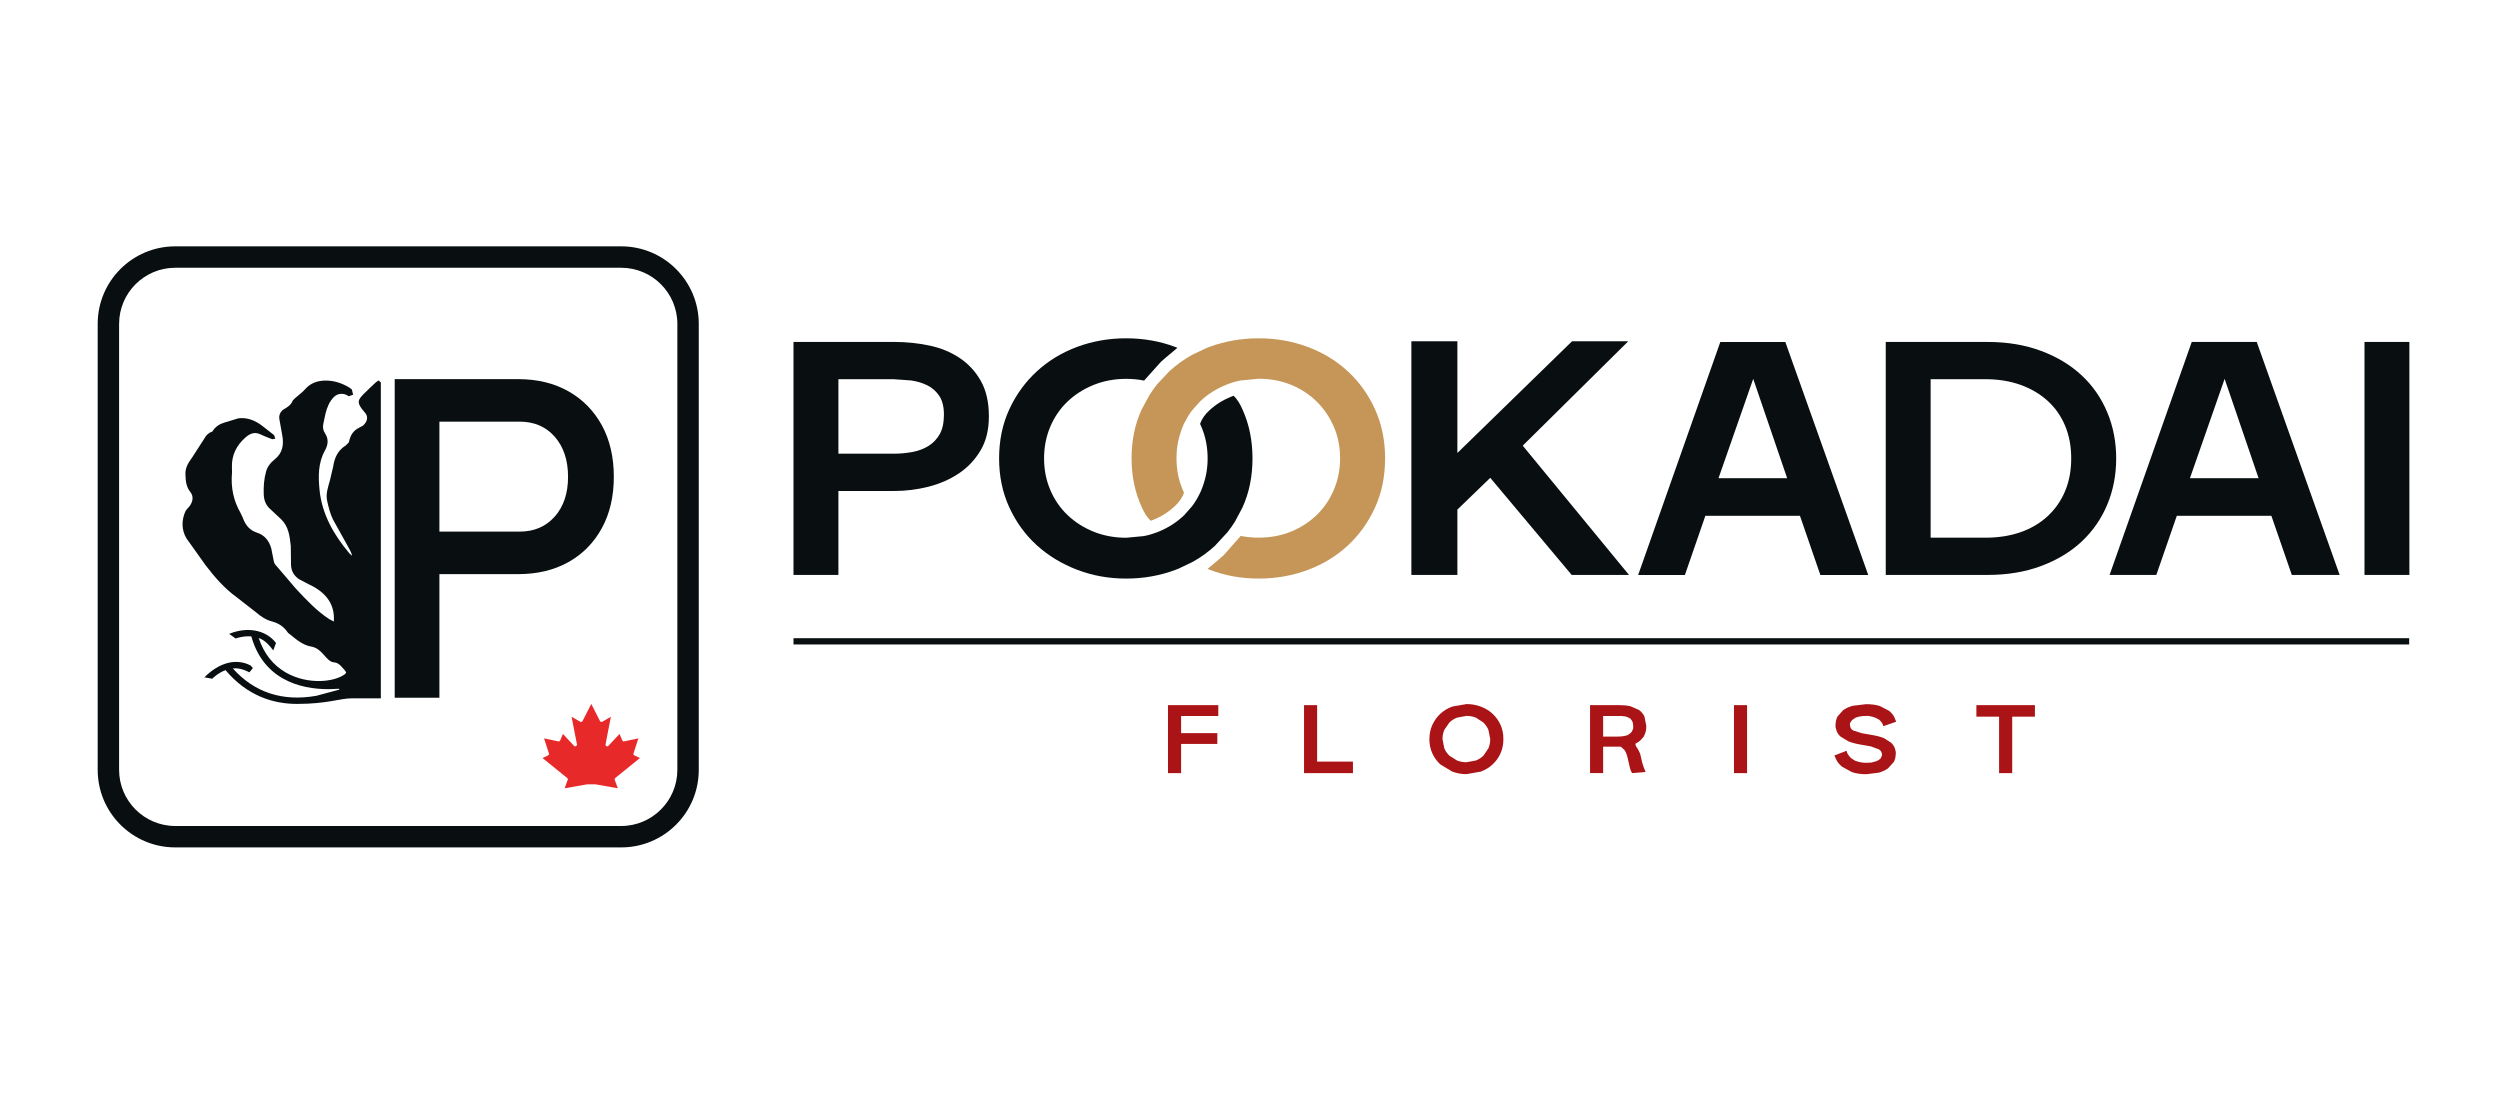 <svg version="1.0" preserveAspectRatio="xMidYMid meet" height="336" viewBox="0 0 576 252" zoomAndPan="magnify" width="768" xmlns:xlink="http://www.w3.org/1999/xlink" xmlns="http://www.w3.org/2000/svg"><defs><clipPath id="710b010fba"><path clip-rule="nonzero" d="M 90.578 87.223 L 141.691 87.223 L 141.691 161 L 90.578 161 Z M 90.578 87.223"></path></clipPath><clipPath id="1641499e39"><path clip-rule="nonzero" d="M 127.816 119.004 C 125.777 121.328 123.07 122.484 119.711 122.484 L 101.238 122.484 L 101.238 97.148 L 119.723 97.148 C 123.082 97.148 125.789 98.305 127.828 100.641 C 129.863 102.973 130.879 106.039 130.879 109.875 C 130.879 113.641 129.863 116.68 127.828 119.016 M 138.684 98.016 C 136.848 94.656 134.285 92.035 130.984 90.164 C 127.684 88.293 123.812 87.352 119.367 87.352 L 90.941 87.352 L 90.941 160.754 L 101.238 160.754 L 101.238 132.281 L 119.367 132.281 C 123.812 132.281 127.672 131.352 130.973 129.504 C 134.273 127.656 136.836 125.035 138.672 121.672 C 140.508 118.312 141.426 114.367 141.426 109.863 C 141.426 105.324 140.508 101.367 138.672 97.992"></path></clipPath><clipPath id="8aba1b8a5d"><path clip-rule="nonzero" d="M 124.652 162 L 147.566 162 L 147.566 181.812 L 124.652 181.812 Z M 124.652 162"></path></clipPath><clipPath id="856687cf32"><path clip-rule="nonzero" d="M 135.406 180.703 L 135.324 180.703 L 130.09 181.621 L 130.793 179.691 C 130.855 179.535 130.805 179.355 130.676 179.25 L 124.992 174.648 L 126.266 174.055 L 126.527 173.766 L 125.348 170.121 L 128.625 170.812 C 128.805 170.848 128.996 170.75 129.066 170.586 L 129.699 169.094 L 132.25 171.836 C 132.391 171.992 132.641 172.004 132.809 171.848 L 132.953 171.621 L 131.688 165.137 L 133.668 166.281 C 133.859 166.391 134.098 166.332 134.203 166.141 L 134.215 166.129 L 136.23 162.184 L 138.23 166.117 C 138.328 166.305 138.566 166.391 138.754 166.293 L 138.77 166.281 L 140.746 165.137 L 139.52 171.492 C 139.484 171.707 139.613 171.906 139.828 171.957 L 140.09 171.93 L 142.738 169.094 L 143.367 170.586 L 143.629 170.848 L 147.086 170.121 L 145.965 173.578 C 145.906 173.766 145.988 173.969 146.168 174.055 L 147.445 174.648 L 141.758 179.25 C 141.629 179.355 141.582 179.535 141.641 179.691 L 142.344 181.621 L 137.16 180.703 Z M 135.406 180.703"></path></clipPath><clipPath id="14d4bbe11c"><path clip-rule="nonzero" d="M 22.426 56.672 L 161 56.672 L 161 195.328 L 22.426 195.328 Z M 22.426 56.672"></path></clipPath><clipPath id="7c4ca42010"><path clip-rule="nonzero" d="M 143.129 56.758 L 40.375 56.758 C 30.504 56.758 22.508 64.754 22.508 74.621 L 22.508 177.379 C 22.508 187.246 30.504 195.242 40.375 195.242 L 143.129 195.242 C 152.996 195.242 160.996 187.246 160.996 177.379 L 160.996 74.621 C 160.996 64.754 152.996 56.758 143.129 56.758 M 143.129 61.691 C 150.258 61.691 156.062 67.496 156.062 74.621 L 156.062 177.379 C 156.062 184.504 150.258 190.309 143.129 190.309 L 40.375 190.309 C 33.246 190.309 27.441 184.504 27.441 177.379 L 27.441 74.621 C 27.441 67.496 33.246 61.691 40.375 61.691 Z M 143.129 61.691"></path></clipPath><clipPath id="76f325df41"><path clip-rule="nonzero" d="M 42 87.223 L 88 87.223 L 88 162.426 L 42 162.426 Z M 42 87.223"></path></clipPath><clipPath id="e78c892b0b"><path clip-rule="nonzero" d="M 87.746 88.434 L 87.746 160.895 L 81.039 160.895 C 78.32 160.895 75.41 162.184 68.453 162.184 C 62.957 162.184 56.977 160.348 51.957 154.398 C 50.184 155.066 48.988 156.285 48.906 156.379 L 47.094 156.059 C 50.422 152.707 54.34 151.562 57.738 153.328 L 58.262 153.91 L 57.465 154.914 C 55.844 154.066 54.676 153.898 53.637 154.008 C 58.621 159.562 65.09 161.684 72.887 160.312 L 78.117 158.906 C 78.164 158.883 78.199 158.832 78.188 158.785 L 78.129 158.691 L 75.734 158.785 C 72.371 158.785 68.57 158.227 65.223 156.344 C 61.609 154.305 59.145 151.039 57.906 146.629 C 56.008 146.477 54.402 147.07 54.281 147.105 L 52.793 146.047 C 56.891 144.34 61.277 145.082 63.59 148.145 L 62.957 149.859 C 61.562 147.988 60.586 147.344 59.609 147 C 60.801 150.609 62.945 153.305 65.961 155.008 C 70.871 157.773 77.008 157.227 79.559 155.27 L 79.762 154.902 L 79.441 154.438 C 78.93 153.949 78.238 152.707 76.984 152.613 C 75.066 152.469 74.41 149.418 71.684 148.965 C 69.848 148.668 68.309 147.379 66.832 146.176 L 66.367 145.809 C 65.352 144.293 64.125 143.578 62.672 143.188 C 61.242 142.805 60.086 142.02 58.965 141.062 L 54.52 137.598 C 51.707 135.559 49.465 132.973 47.383 130.254 L 42.961 124.047 C 41.793 122.066 41.781 119.828 42.781 117.68 L 43.199 117.156 C 44.438 115.965 44.723 114.453 43.891 113.414 C 42.887 112.176 42.781 110.828 42.723 109.328 C 42.648 107.707 43.426 106.586 44.281 105.383 L 47.43 100.496 C 47.633 100.176 47.988 99.949 48.301 99.695 L 48.918 99.422 C 49.691 98.207 50.609 97.707 51.66 97.375 L 54.914 96.383 C 56.902 96.121 58.703 96.836 60.312 98.027 L 63.055 100.176 C 63.281 100.363 63.316 100.77 63.434 101.066 L 62.73 101.199 C 61.574 100.781 60.73 100.414 59.895 100.031 C 58.547 99.41 57.453 99.996 56.512 100.828 C 54.508 102.605 53.352 104.848 53.434 107.633 L 53.461 108.754 C 53.125 112.484 53.852 115.43 55.438 118.219 L 55.914 119.23 C 56.664 121.305 57.738 122.234 59.262 122.746 C 61.027 123.32 62.027 124.664 62.504 126.371 L 63.066 129.23 C 63.125 129.527 63.23 129.848 63.422 130.074 L 68.238 135.703 C 70.621 138.227 72.98 140.801 75.938 142.695 L 76.914 143.199 C 77.223 139.027 74.863 136.332 71.156 134.629 L 68.906 133.449 C 67.715 132.66 67.07 131.52 67.047 130.074 L 66.996 125.809 C 66.746 123.605 66.535 121.34 64.793 119.66 L 62.34 117.359 C 61.254 116.441 60.824 115.285 60.766 113.914 C 60.695 112.117 60.824 110.352 61.312 108.613 C 61.637 107.469 62.375 106.562 63.254 105.871 C 65.055 104.441 65.414 102.605 65.066 100.496 L 64.375 96.621 C 64.184 95.68 64.625 94.727 65.461 94.25 C 66.32 93.762 67.094 93.262 67.461 92.262 L 67.902 91.809 C 68.844 90.973 69.645 90.426 70.25 89.723 C 71.516 88.258 73.113 87.707 74.984 87.684 C 76.973 87.66 78.785 88.281 80.465 89.281 L 81.074 89.746 L 81.359 90.938 L 80.336 91.297 C 79.141 90.414 77.773 90.641 76.938 91.461 C 75.875 92.523 75.363 93.855 74.996 95.277 L 74.496 97.637 C 74.316 98.422 74.445 99.184 74.875 99.816 C 75.758 101.141 75.602 102.461 74.898 103.738 C 73.266 106.633 73.316 109.793 73.625 112.902 C 74.195 118.516 76.902 123.211 80.465 127.453 L 80.812 127.789 L 81.145 128.039 C 80.895 127.145 80.418 126.32 79.953 125.512 L 76.711 119.684 C 76.066 118.348 75.699 116.859 75.375 115.406 C 75.008 113.809 75.578 112.27 75.996 110.746 L 76.781 107.434 C 77.07 105.395 77.891 103.727 79.703 102.605 L 80.383 101.902 C 80.738 100.102 81.516 99.137 82.789 98.527 L 83.613 98.078 C 84.684 97.137 84.805 96.086 84.266 95.301 L 83.492 94.359 C 82.469 93.047 82.445 92.391 83.086 91.559 L 83.66 90.902 C 84.852 89.734 85.734 88.875 86.641 88.043 L 87.246 87.648 L 87.758 88.148"></path></clipPath><clipPath id="1204f15beb"><path clip-rule="nonzero" d="M 269.105 162.465 L 280.695 162.465 L 280.695 164.969 L 269.105 164.969 Z M 269.105 164.969 L 272.125 164.969 L 272.125 168.918 L 269.105 168.918 Z M 269.105 168.918 L 280.473 168.918 L 280.473 171.398 L 269.105 171.398 Z M 269.105 171.398 L 272.125 171.398 L 272.125 178.133 L 269.105 178.133 Z M 269.105 171.398"></path></clipPath><clipPath id="53dedd84b7"><path clip-rule="nonzero" d="M 300.449 162.465 L 303.465 162.465 L 303.465 175.48 L 300.449 175.48 Z M 300.449 175.48 L 311.719 175.48 L 311.719 178.133 L 300.449 178.133 Z M 300.449 175.48"></path></clipPath><clipPath id="05647cfa27"><path clip-rule="nonzero" d="M 329.27 162.219 L 346.438 162.219 L 346.438 178.375 L 329.27 178.375 Z M 329.27 162.219"></path></clipPath><clipPath id="4695acca38"><path clip-rule="nonzero" d="M 337.879 175.621 L 340.059 175.215 C 340.723 174.949 341.293 174.578 341.785 174.102 L 342.934 172.406 C 343.211 171.75 343.348 171.051 343.348 170.297 L 342.934 168.172 C 342.656 167.523 342.27 166.961 341.785 166.477 L 340.059 165.348 C 339.391 165.078 338.664 164.941 337.879 164.941 L 335.691 165.348 C 335.02 165.613 334.438 165.984 333.938 166.461 L 332.77 168.164 C 332.492 168.82 332.355 169.527 332.355 170.297 L 332.77 172.406 C 333.047 173.062 333.438 173.625 333.938 174.102 L 335.691 175.215 C 336.367 175.484 337.094 175.621 337.879 175.621 M 329.332 170.297 C 329.332 169.09 329.562 167.98 330.023 166.996 C 330.48 166.012 331.094 165.156 331.871 164.438 C 332.648 163.723 333.559 163.176 334.586 162.797 L 337.879 162.219 C 339.047 162.219 340.133 162.406 341.172 162.797 C 342.207 163.184 343.098 163.73 343.875 164.438 C 344.656 165.148 345.258 166.004 345.711 166.988 C 346.16 167.973 346.383 169.078 346.383 170.289 C 346.383 171.5 346.16 172.605 345.711 173.59 C 345.258 174.578 344.645 175.434 343.875 176.141 C 343.109 176.852 342.207 177.402 341.172 177.781 L 337.879 178.363 C 336.711 178.363 335.621 178.164 334.586 177.773 L 331.871 176.133 C 331.094 175.434 330.473 174.578 330.012 173.582 C 329.555 172.59 329.332 171.492 329.332 170.297"></path></clipPath><clipPath id="2d632b0f8a"><path clip-rule="nonzero" d="M 366.348 162.465 L 379.316 162.465 L 379.316 178.164 L 366.348 178.164 Z M 366.348 162.465"></path></clipPath><clipPath id="0c44edf744"><path clip-rule="nonzero" d="M 369.363 169.707 L 372.684 169.707 C 373.16 169.707 373.617 169.672 374.059 169.609 L 374.887 169.422 C 375.543 169.059 375.805 168.816 376.004 168.512 L 376.297 167.812 C 376.297 166.828 376.211 166.43 376.039 166.117 L 375.633 165.566 C 375.043 165.219 374.707 165.109 374.324 165.047 L 373.547 164.961 L 369.363 164.961 Z M 366.348 178.133 L 366.348 162.465 L 373.203 162.465 C 374.102 162.465 374.93 162.551 375.684 162.73 L 377.617 163.578 C 378.156 163.957 378.578 164.461 378.871 165.066 L 379.312 167.25 C 379.312 167.84 379.242 168.367 379.098 168.824 L 378.742 169.68 C 378.207 170.371 377.895 170.664 377.543 170.906 L 376.797 171.355 C 376.781 171.832 377.125 172.211 377.402 172.66 L 377.887 173.637 C 378.234 175.262 378.457 176.094 378.707 176.75 L 379.141 177.863 L 376.027 178.125 C 375.812 177.797 375.648 177.391 375.527 176.906 C 375.406 176.422 375.242 175.723 375.051 174.805 C 374.871 173.941 374.602 173.258 374.258 172.766 L 373.418 172.031 L 369.363 172.031 L 369.363 178.125 Z M 366.348 178.133"></path></clipPath><clipPath id="2517ee135a"><path clip-rule="nonzero" d="M 399.508 162.465 L 402.523 162.465 L 402.523 178.133 L 399.508 178.133 Z M 399.508 162.465"></path></clipPath><clipPath id="d2b684f341"><path clip-rule="nonzero" d="M 422.609 162.242 L 436.887 162.242 L 436.887 178.43 L 422.609 178.43 Z M 422.609 162.242"></path></clipPath><clipPath id="7f0972b6e3"><path clip-rule="nonzero" d="M 425.449 172.977 L 425.613 173.531 C 425.996 174.188 426.262 174.488 426.617 174.766 L 427.422 175.277 C 428.52 175.656 429.184 175.75 429.969 175.75 L 431.207 175.691 C 432.141 175.465 432.52 175.309 432.805 175.137 L 433.297 174.75 L 433.625 174.016 C 433.625 173.34 433.383 172.969 432.891 172.648 L 430.973 171.949 L 428.57 171.535 C 427.453 171.336 426.539 171.086 425.805 170.773 L 424.066 169.711 C 423.633 169.312 423.324 168.891 423.16 168.43 L 422.898 167.488 C 422.898 166.312 423.047 165.691 423.34 165.113 L 424.664 163.617 C 425.258 163.191 425.996 162.855 426.875 162.613 L 429.945 162.242 C 431.223 162.242 432.293 162.391 433.16 162.684 L 435.27 163.789 C 435.805 164.23 436.203 164.723 436.461 165.25 L 436.875 166.289 L 433.918 167.309 C 433.852 166.996 433.723 166.695 433.512 166.41 L 433.039 165.871 C 432.348 165.449 431.941 165.277 431.465 165.148 L 430.453 164.938 C 429.34 164.938 428.863 164.992 428.414 165.086 L 427.574 165.328 C 426.938 165.707 426.688 165.926 426.496 166.184 L 426.211 166.711 C 426.211 167.594 426.469 168.023 426.996 168.309 L 429.035 168.949 L 431.586 169.391 C 432.613 169.57 433.469 169.812 434.145 170.117 L 435.742 171.145 C 436.133 171.535 436.41 171.941 436.562 172.371 L 436.797 173.246 C 436.797 174.359 436.641 174.98 436.332 175.551 L 434.992 177.039 C 434.414 177.453 433.703 177.781 432.867 178.023 L 430.012 178.379 C 428.691 178.379 427.566 178.207 426.652 177.879 L 424.402 176.648 C 423.824 176.156 423.395 175.648 423.109 175.094 L 422.641 174.059 Z M 425.449 172.977"></path></clipPath><clipPath id="7e34c34391"><path clip-rule="nonzero" d="M 455.359 162.465 L 468.844 162.465 L 468.844 165.117 L 455.359 165.117 Z M 460.59 165.117 L 463.613 165.117 L 463.613 178.133 L 460.59 178.133 Z M 460.59 165.117"></path></clipPath><clipPath id="6881d0b4bb"><path clip-rule="nonzero" d="M 182.82 147.047 L 555.074 147.047 L 555.074 148.48 L 182.82 148.48 Z M 182.82 147.047"></path></clipPath><clipPath id="c35ea74fde"><path clip-rule="nonzero" d="M 182.75 78.625 L 228 78.625 L 228 132.633 L 182.75 132.633 Z M 182.75 78.625"></path></clipPath><clipPath id="4f9cb75d8d"><path clip-rule="nonzero" d="M 193.168 104.531 L 205.871 104.531 C 207.332 104.531 208.758 104.402 210.16 104.152 C 211.559 103.898 212.812 103.434 213.902 102.758 C 214.988 102.086 215.863 101.176 216.512 100.027 C 217.16 98.879 217.48 97.375 217.48 95.523 C 217.48 93.727 217.125 92.301 216.426 91.238 C 215.723 90.176 214.809 89.363 213.691 88.801 C 212.578 88.238 211.324 87.859 209.949 87.66 L 205.871 87.367 L 193.168 87.367 Z M 182.82 132.465 L 182.82 78.785 L 206.129 78.785 C 208.879 78.785 211.559 79.07 214.168 79.621 C 216.777 80.176 219.086 81.133 221.109 82.484 C 223.133 83.832 224.758 85.594 225.992 87.781 C 227.227 89.969 227.84 92.691 227.84 95.941 C 227.84 99.027 227.195 101.645 225.906 103.805 C 224.617 105.965 222.926 107.746 220.848 109.121 C 218.773 110.496 216.441 111.504 213.867 112.152 C 211.289 112.801 208.707 113.121 206.121 113.121 L 193.168 113.121 L 193.168 132.465 Z M 182.82 132.465"></path></clipPath><clipPath id="98d35368a1"><path clip-rule="nonzero" d="M 230.004 77.875 L 288.762 77.875 L 288.762 133.383 L 230.004 133.383 Z M 230.004 77.875"></path></clipPath><clipPath id="292f72ad88"><path clip-rule="nonzero" d="M 280 125.688 C 278.43 127.148 276.691 128.402 274.797 129.457 L 271.602 130.988 C 271.324 131.098 271.031 131.211 270.746 131.324 C 267.211 132.637 263.449 133.305 259.465 133.305 C 255.48 133.305 251.723 132.629 248.195 131.281 C 244.668 129.934 241.559 128.059 238.895 125.645 C 236.234 123.234 234.117 120.32 232.543 116.898 C 230.969 113.477 230.191 109.715 230.191 105.621 C 230.191 101.473 230.98 97.695 232.543 94.305 C 234.109 90.918 236.234 87.996 238.895 85.551 C 241.559 83.105 244.66 81.23 248.195 79.914 C 251.73 78.602 255.492 77.945 259.465 77.945 C 263.441 77.945 267.211 78.602 270.746 79.926 L 271.281 80.133 C 270.09 81.18 268.715 82.23 267.453 83.391 L 263.598 87.688 C 262.285 87.418 260.91 87.289 259.477 87.289 C 256.785 87.289 254.289 87.754 251.988 88.68 C 249.691 89.605 247.688 90.883 245.973 92.508 C 244.262 94.133 242.934 96.07 241.98 98.316 C 241.031 100.562 240.555 103 240.555 105.637 C 240.555 108.223 241.031 110.625 241.98 112.871 C 242.934 115.117 244.262 117.047 245.973 118.68 C 247.688 120.312 249.691 121.582 251.988 122.508 C 254.289 123.434 256.785 123.898 259.477 123.898 L 263.555 123.512 C 264.609 123.305 265.621 123.008 266.598 122.637 L 266.812 122.551 C 269.188 121.582 271.168 120.305 272.855 118.68 L 274.668 116.613 C 275.309 115.758 275.863 114.852 276.348 113.867 L 276.664 113.207 C 277.762 110.625 278.238 108.211 278.238 105.637 C 278.238 103 277.762 100.574 276.805 98.359 L 276.5 97.676 C 276.961 96.348 277.695 95.445 278.543 94.645 C 279.977 93.277 281.68 92.199 283.621 91.41 L 284.227 91.176 C 285.18 92.102 285.75 93.184 286.258 94.316 C 287.805 97.703 288.574 101.48 288.574 105.629 C 288.574 109.777 287.805 113.555 286.258 116.941 L 284.574 120.105 C 284.039 120.977 283.449 121.816 282.82 122.613 L 279.984 125.688"></path></clipPath><clipPath id="5cd3f6ef69"><path clip-rule="nonzero" d="M 260.508 77.875 L 319.266 77.875 L 319.266 133.383 L 260.508 133.383 Z M 260.508 77.875"></path></clipPath><clipPath id="b74c4ddc80"><path clip-rule="nonzero" d="M 319.121 105.629 C 319.121 109.777 318.352 113.555 316.805 116.941 C 315.258 120.332 313.172 123.25 310.535 125.688 C 307.902 128.125 304.816 130.012 301.281 131.324 C 297.746 132.637 293.984 133.305 290 133.305 C 286.016 133.305 282.258 132.629 278.73 131.281 L 278.223 131.082 C 279.406 130.043 280.754 129 282 127.848 L 285.863 123.477 C 287.184 123.746 288.566 123.875 290 123.875 C 292.691 123.875 295.18 123.406 297.441 122.48 C 299.707 121.559 301.695 120.277 303.371 118.652 C 305.051 117.027 306.371 115.094 307.32 112.844 C 308.273 110.598 308.758 108.188 308.758 105.609 C 308.758 102.977 308.281 100.547 307.32 98.336 C 306.363 96.121 305.051 94.184 303.371 92.527 C 301.695 90.867 299.707 89.578 297.441 88.652 C 295.18 87.73 292.691 87.262 290 87.262 L 285.809 87.668 C 284.766 87.875 283.754 88.168 282.777 88.551 L 282.602 88.621 C 280.211 89.578 278.211 90.859 276.5 92.484 L 274.633 94.574 C 273.996 95.43 273.434 96.348 272.941 97.324 L 272.637 97.953 C 271.551 100.527 271.066 102.965 271.066 105.602 C 271.066 108.188 271.539 110.59 272.492 112.836 L 272.793 113.504 C 272.336 114.816 271.609 115.715 270.781 116.52 C 269.379 117.875 267.703 118.957 265.785 119.734 L 265.137 119.984 C 264.16 119.078 263.59 118.004 263.07 116.871 C 261.496 113.449 260.711 109.691 260.711 105.594 C 260.711 101.445 261.496 97.668 263.07 94.281 L 264.832 91.031 C 265.379 90.156 265.973 89.328 266.605 88.531 L 269.414 85.535 C 271.023 84.066 272.793 82.793 274.711 81.73 L 277.91 80.211 C 278.18 80.098 278.445 79.992 278.715 79.898 C 282.273 78.602 286.027 77.945 290.012 77.945 C 293.996 77.945 297.754 78.602 301.289 79.926 C 304.824 81.246 307.91 83.121 310.547 85.559 C 313.184 87.996 315.273 90.918 316.812 94.316 C 318.352 97.711 319.129 101.48 319.129 105.629"></path></clipPath><clipPath id="e17b69af79"><path clip-rule="nonzero" d="M 325.016 78.375 L 375.523 78.375 L 375.523 132.633 L 325.016 132.633 Z M 325.016 78.375"></path></clipPath><clipPath id="93f0e71e42"><path clip-rule="nonzero" d="M 325.18 132.465 L 325.18 78.621 L 335.781 78.621 L 335.781 104.367 L 362.203 78.621 L 375.16 78.621 L 350.84 102.68 L 375.324 132.465 L 362.117 132.465 L 343.355 110.09 L 335.781 117.41 L 335.781 132.465 Z M 325.18 132.465"></path></clipPath><clipPath id="40fa1a4f08"><path clip-rule="nonzero" d="M 377.273 78.625 L 430.531 78.625 L 430.531 132.633 L 377.273 132.633 Z M 377.273 78.625"></path></clipPath><clipPath id="7c9d2729bd"><path clip-rule="nonzero" d="M 411.762 110.176 L 403.941 87.289 L 395.945 110.176 Z M 414.711 118.844 L 392.914 118.844 L 388.203 132.473 L 377.434 132.473 L 396.359 78.793 L 411.34 78.793 L 430.441 132.473 L 419.41 132.473 Z M 414.711 118.844"></path></clipPath><clipPath id="005eb93cc3"><path clip-rule="nonzero" d="M 434.281 78.625 L 487.785 78.625 L 487.785 132.633 L 434.281 132.633 Z M 434.281 78.625"></path></clipPath><clipPath id="5267b3c422"><path clip-rule="nonzero" d="M 444.82 123.883 L 457.441 123.883 C 460.414 123.883 463.109 123.457 465.523 122.621 C 467.934 121.781 470.008 120.555 471.746 118.957 C 473.48 117.355 474.832 115.438 475.781 113.191 C 476.73 110.945 477.207 108.422 477.207 105.621 C 477.207 102.82 476.73 100.289 475.781 98.047 C 474.832 95.809 473.48 93.898 471.746 92.328 C 470.008 90.754 467.934 89.535 465.523 88.672 C 463.109 87.809 460.414 87.367 457.441 87.367 L 444.82 87.367 Z M 434.477 132.465 L 434.477 78.785 L 457.949 78.785 C 462.496 78.785 466.602 79.477 470.277 80.848 C 473.949 82.223 477.059 84.098 479.617 86.484 C 482.176 88.871 484.129 91.703 485.504 94.98 C 486.879 98.258 487.57 101.809 487.57 105.629 C 487.57 109.449 486.879 112.992 485.504 116.277 C 484.129 119.562 482.168 122.387 479.617 124.773 C 477.07 127.156 473.949 129.035 470.277 130.406 C 466.602 131.781 462.488 132.465 457.949 132.465 Z M 434.477 132.465"></path></clipPath><clipPath id="717a4c57bf"><path clip-rule="nonzero" d="M 486.035 78.625 L 539.293 78.625 L 539.293 132.633 L 486.035 132.633 Z M 486.035 78.625"></path></clipPath><clipPath id="96a323e57a"><path clip-rule="nonzero" d="M 520.379 110.176 L 512.555 87.289 L 504.562 110.176 Z M 523.324 118.844 L 501.535 118.844 L 496.816 132.465 L 486.047 132.465 L 504.977 78.785 L 519.953 78.785 L 539.055 132.465 L 528.035 132.465 Z M 523.324 118.844"></path></clipPath><clipPath id="e66e87c38c"><path clip-rule="nonzero" d="M 544.777 78.785 L 555.121 78.785 L 555.121 132.465 L 544.777 132.465 Z M 544.777 78.785"></path></clipPath></defs><g clip-path="url(#710b010fba)"><g clip-path="url(#1641499e39)"><path fill-rule="nonzero" fill-opacity="1" d="M 16.551 50.797 L 166.953 50.797 L 166.953 201.203 L 16.551 201.203 Z M 16.551 50.797" fill="#090f10"></path></g></g><g clip-path="url(#8aba1b8a5d)"><g clip-path="url(#856687cf32)"><path fill-rule="nonzero" fill-opacity="1" d="M 16.551 50.797 L 166.953 50.797 L 166.953 201.203 L 16.551 201.203 Z M 16.551 50.797" fill="#e8292a"></path></g></g><g clip-path="url(#14d4bbe11c)"><g clip-path="url(#7c4ca42010)"><path fill-rule="nonzero" fill-opacity="1" d="M 16.551 50.797 L 166.953 50.797 L 166.953 201.203 L 16.551 201.203 Z M 16.551 50.797" fill="#090f10"></path></g></g><g clip-path="url(#76f325df41)"><g clip-path="url(#e78c892b0b)"><path fill-rule="nonzero" fill-opacity="1" d="M 16.551 50.797 L 166.953 50.797 L 166.953 201.203 L 16.551 201.203 Z M 16.551 50.797" fill="#090f10"></path></g></g><g clip-path="url(#1204f15beb)"><path fill-rule="nonzero" fill-opacity="1" d="M 269.105 162.465 L 280.699 162.465 L 280.699 178.129 L 269.105 178.129 Z M 269.105 162.465" fill="#aa1416"></path></g><g clip-path="url(#53dedd84b7)"><path fill-rule="nonzero" fill-opacity="1" d="M 300.449 162.465 L 311.723 162.465 L 311.723 178.137 L 300.449 178.137 Z M 300.449 162.465" fill="#aa1416"></path></g><g clip-path="url(#05647cfa27)"><g clip-path="url(#4695acca38)"><path fill-rule="nonzero" fill-opacity="1" d="M 329.332 162.219 L 346.375 162.219 L 346.375 178.375 L 329.332 178.375 Z M 329.332 162.219" fill="#aa1416"></path></g></g><g clip-path="url(#2d632b0f8a)"><g clip-path="url(#0c44edf744)"><path fill-rule="nonzero" fill-opacity="1" d="M 366.348 162.465 L 379.316 162.465 L 379.316 178.113 L 366.348 178.113 Z M 366.348 162.465" fill="#aa1416"></path></g></g><g clip-path="url(#2517ee135a)"><path fill-rule="nonzero" fill-opacity="1" d="M 399.508 162.465 L 402.527 162.465 L 402.527 178.133 L 399.508 178.133 Z M 399.508 162.465" fill="#aa1416"></path></g><g clip-path="url(#d2b684f341)"><g clip-path="url(#7f0972b6e3)"><path fill-rule="nonzero" fill-opacity="1" d="M 422.555 162.242 L 436.945 162.242 L 436.945 178.375 L 422.555 178.375 Z M 422.555 162.242" fill="#aa1416"></path></g></g><g clip-path="url(#7e34c34391)"><path fill-rule="nonzero" fill-opacity="1" d="M 455.359 162.465 L 468.844 162.465 L 468.844 178.156 L 455.359 178.156 Z M 455.359 162.465" fill="#aa1416"></path></g><g clip-path="url(#6881d0b4bb)"><path fill-rule="nonzero" fill-opacity="1" d="M 182.82 147.047 L 555.074 147.047 L 555.074 148.48 L 182.82 148.48 Z M 182.82 147.047" fill="#090f10"></path></g><g clip-path="url(#c35ea74fde)"><g clip-path="url(#4f9cb75d8d)"><path fill-rule="nonzero" fill-opacity="1" d="M 178.5 73.625 L 559.547 73.625 L 559.547 137.633 L 178.5 137.633 Z M 178.5 73.625" fill="#090f10"></path></g></g><g clip-path="url(#98d35368a1)"><g clip-path="url(#292f72ad88)"><path fill-rule="nonzero" fill-opacity="1" d="M 178.5 73.625 L 559.547 73.625 L 559.547 137.633 L 178.5 137.633 Z M 178.5 73.625" fill="#090f10"></path></g></g><g clip-path="url(#5cd3f6ef69)"><g clip-path="url(#b74c4ddc80)"><path fill-rule="nonzero" fill-opacity="1" d="M 178.5 73.625 L 559.547 73.625 L 559.547 137.633 L 178.5 137.633 Z M 178.5 73.625" fill="#c69658"></path></g></g><g clip-path="url(#e17b69af79)"><g clip-path="url(#93f0e71e42)"><path fill-rule="nonzero" fill-opacity="1" d="M 178.5 73.625 L 559.547 73.625 L 559.547 137.633 L 178.5 137.633 Z M 178.5 73.625" fill="#090f10"></path></g></g><g clip-path="url(#40fa1a4f08)"><g clip-path="url(#7c9d2729bd)"><path fill-rule="nonzero" fill-opacity="1" d="M 178.5 73.625 L 559.547 73.625 L 559.547 137.633 L 178.5 137.633 Z M 178.5 73.625" fill="#090f10"></path></g></g><g clip-path="url(#005eb93cc3)"><g clip-path="url(#5267b3c422)"><path fill-rule="nonzero" fill-opacity="1" d="M 178.5 73.625 L 559.547 73.625 L 559.547 137.633 L 178.5 137.633 Z M 178.5 73.625" fill="#090f10"></path></g></g><g clip-path="url(#717a4c57bf)"><g clip-path="url(#96a323e57a)"><path fill-rule="nonzero" fill-opacity="1" d="M 178.5 73.625 L 559.547 73.625 L 559.547 137.633 L 178.5 137.633 Z M 178.5 73.625" fill="#090f10"></path></g></g><g clip-path="url(#e66e87c38c)"><path fill-rule="nonzero" fill-opacity="1" d="M 178.5 73.625 L 559.547 73.625 L 559.547 137.633 L 178.5 137.633 Z M 178.5 73.625" fill="#090f10"></path></g></svg>